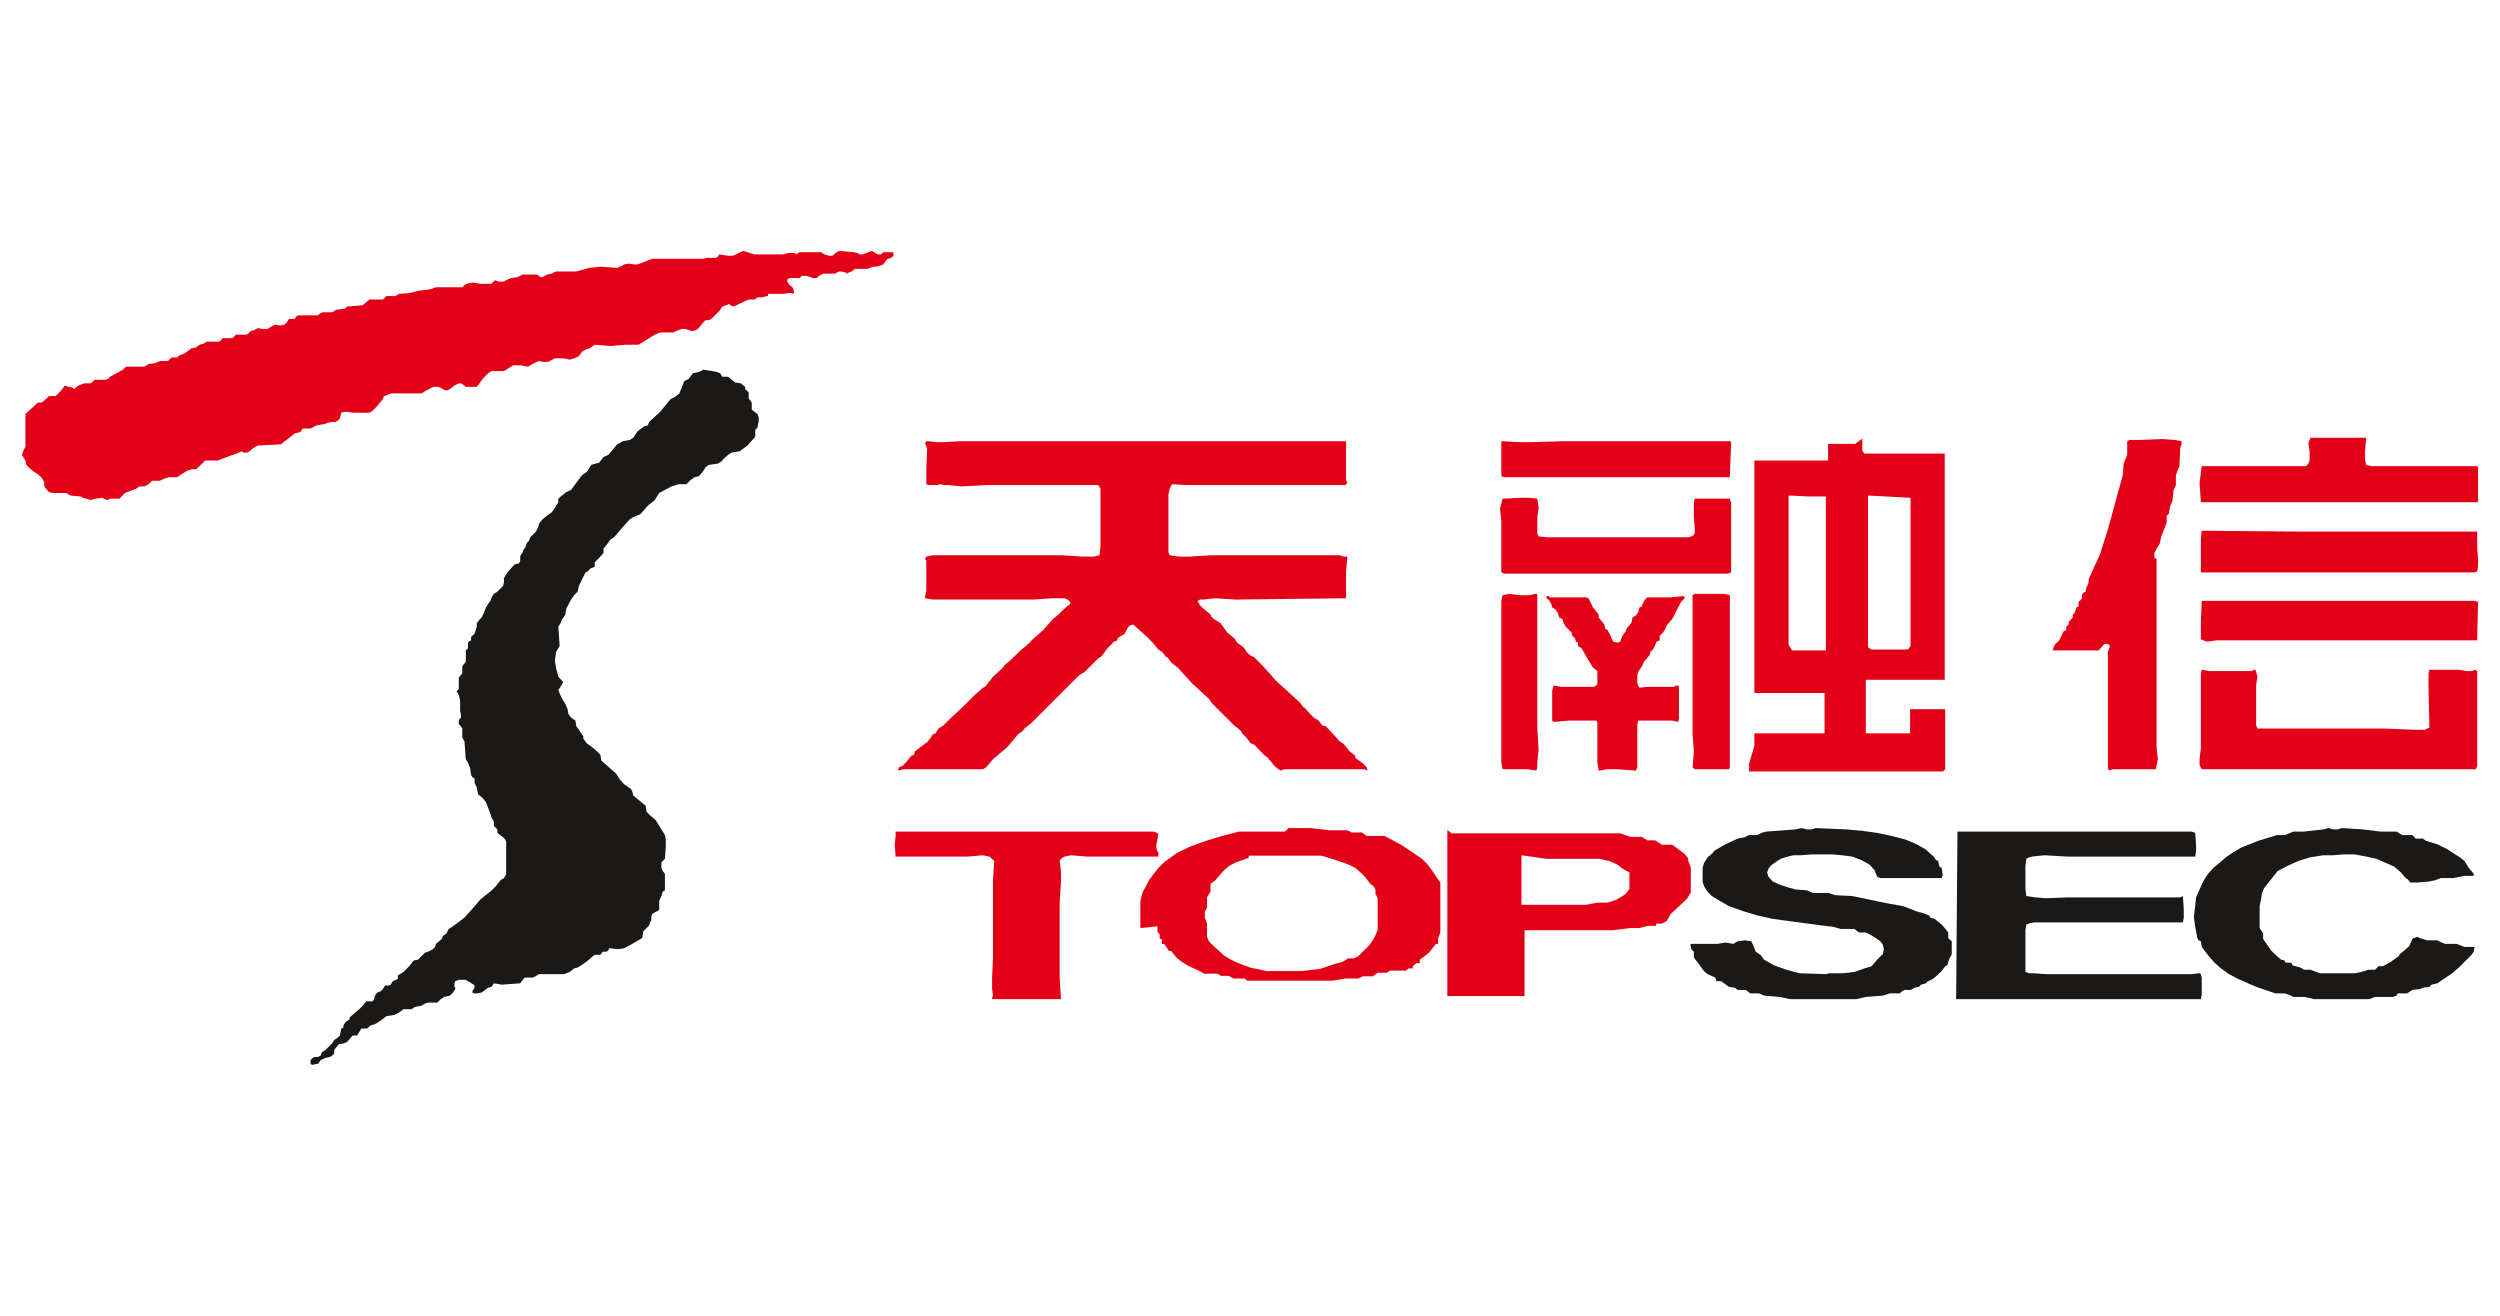 <svg id="图层_1" data-name="图层 1" xmlns="http://www.w3.org/2000/svg" viewBox="0 0 57 30"><defs><style>.cls-1{fill:#e30016;}.cls-1,.cls-2,.cls-3{fill-rule:evenodd;}.cls-2{fill:#1b1918;}.cls-3{fill:#9e1d21;}</style></defs><polygon class="cls-1" points="16.94 5.72 17.04 5.75 17.2 5.8 17.84 5.8 17.97 5.77 18.13 5.77 18.15 5.8 18.23 5.75 18.72 5.75 18.8 5.8 18.9 5.83 18.98 5.83 19.05 5.77 19.13 5.72 19.47 5.75 19.55 5.77 19.6 5.8 19.67 5.8 19.75 5.77 19.8 5.75 19.88 5.72 19.93 5.75 19.96 5.77 20.01 5.8 20.09 5.8 20.14 5.75 20.37 5.75 20.37 5.83 20.32 5.88 20.24 5.9 20.19 5.95 20.14 6.03 20.06 6.06 19.98 6.08 19.91 6.08 19.78 6.13 19.49 6.13 19.42 6.19 19.36 6.21 19.31 6.24 19.29 6.21 19.26 6.21 19.18 6.19 19.13 6.19 19.03 6.24 18.77 6.24 18.67 6.29 18.64 6.32 18.62 6.34 18.54 6.34 18.49 6.32 18.38 6.29 18.28 6.29 18.23 6.34 18 6.34 17.95 6.37 17.95 6.42 18 6.5 18.07 6.55 18.1 6.63 18.1 6.68 18.07 6.7 18.05 6.68 18 6.68 17.87 6.7 17.51 6.7 17.51 6.75 17.48 6.75 17.38 6.78 17.27 6.78 17.2 6.83 17.07 6.83 16.89 6.91 16.73 6.99 16.65 6.96 16.63 6.93 16.55 6.96 16.47 6.99 16.4 7.09 16.22 7.27 16.16 7.3 16.09 7.3 16.06 7.32 15.93 7.48 15.86 7.53 15.78 7.55 15.62 7.5 15.54 7.5 15.47 7.53 15.41 7.55 15.36 7.58 15.05 7.58 14.93 7.63 14.8 7.71 14.56 7.86 14.26 7.86 13.92 7.89 13.56 7.86 13.45 7.94 13.35 7.97 13.27 8.02 13.2 8.12 13.14 8.15 13.09 8.17 12.99 8.2 12.86 8.17 12.65 8.17 12.5 8.25 12.37 8.25 12.29 8.23 12.24 8.25 12.14 8.3 12.04 8.36 11.88 8.33 11.7 8.33 11.49 8.46 11.21 8.46 11.13 8.51 11.03 8.61 10.87 8.82 10.62 8.82 10.56 8.77 10.51 8.74 10.46 8.74 10.36 8.79 10.26 8.87 10.2 8.9 10.15 8.9 10 8.82 9.89 8.82 9.82 8.85 9.69 8.92 9.61 8.97 8.91 8.97 8.84 9 8.76 9.03 8.73 9.08 8.73 9.1 8.58 9.28 8.5 9.36 8.42 9.41 8.06 9.41 7.91 9.39 7.86 9.39 7.78 9.41 7.75 9.54 7.7 9.59 7.65 9.62 7.57 9.62 7.47 9.64 7.39 9.67 7.21 9.7 7.08 9.77 6.9 9.77 6.85 9.85 6.72 9.88 6.56 10.01 6.49 10.06 6.41 10.13 5.87 10.16 5.82 10.19 5.74 10.24 5.69 10.29 5.63 10.32 5.56 10.32 5.51 10.29 5.4 10.34 5.25 10.39 4.96 10.5 4.68 10.5 4.47 10.7 4.37 10.7 4.27 10.73 4.14 10.81 4.04 10.88 3.85 10.88 3.75 10.91 3.65 10.96 3.47 10.96 3.39 11.04 3.29 11.09 3.18 11.09 3.11 11.14 2.85 11.24 2.72 11.37 2.51 11.37 2.46 11.4 2.44 11.4 2.33 11.35 2.18 11.37 2.07 11.4 1.97 11.37 1.89 11.35 1.84 11.32 1.61 11.3 1.51 11.24 1.2 11.24 1.12 11.22 1.07 11.17 1.01 11.09 1.01 10.99 0.94 10.88 0.86 10.81 0.78 10.76 0.68 10.68 0.6 10.6 0.58 10.5 0.53 10.42 0.5 10.37 0.53 10.29 0.55 10.24 0.58 10.19 0.58 9.44 0.86 9.18 0.94 9.18 0.99 9.15 1.12 9.03 1.27 9.03 1.38 8.92 1.48 8.79 1.56 8.82 1.61 8.82 1.69 8.87 1.79 8.79 1.92 8.74 2.07 8.74 2.13 8.69 2.15 8.66 2.41 8.66 2.46 8.64 2.51 8.59 2.8 8.43 2.87 8.36 3.29 8.36 3.39 8.3 3.54 8.28 3.65 8.23 3.83 8.23 3.91 8.15 4.04 8.15 4.09 8.1 4.19 8.07 4.37 7.94 4.47 7.92 4.55 7.86 4.63 7.84 4.68 7.81 4.71 7.79 4.99 7.79 5.04 7.76 5.07 7.71 5.3 7.71 5.38 7.63 5.61 7.63 5.66 7.61 5.71 7.55 5.79 7.53 5.84 7.5 5.89 7.48 5.97 7.5 6.1 7.5 6.23 7.42 6.28 7.4 6.36 7.42 6.41 7.42 6.49 7.4 6.54 7.35 6.59 7.27 6.72 7.27 6.75 7.22 6.8 7.19 7.24 7.19 7.31 7.14 7.36 7.12 7.57 7.12 7.62 7.09 7.67 7.06 7.86 7.04 7.91 6.99 8.27 6.96 8.42 6.83 8.73 6.83 8.81 6.75 9.02 6.75 9.09 6.7 9.35 6.68 9.53 6.63 9.79 6.6 9.94 6.55 10.54 6.55 10.59 6.5 10.64 6.47 10.77 6.44 10.95 6.47 11.21 6.47 11.23 6.44 11.29 6.39 11.36 6.42 11.49 6.42 11.54 6.39 11.65 6.34 11.8 6.32 11.86 6.29 11.91 6.26 12.24 6.26 12.29 6.29 12.32 6.32 12.37 6.32 12.47 6.26 12.58 6.24 12.63 6.21 12.68 6.19 13.14 6.19 13.43 6.11 13.69 6.08 14.07 6.11 14.18 6.06 14.23 6.03 14.33 6.01 14.46 6.03 14.54 6.03 14.59 6.01 14.74 5.95 14.87 5.9 16.06 5.9 16.09 5.88 16.32 5.88 16.37 5.85 16.4 5.8 16.6 5.83 16.71 5.83 16.78 5.8 16.94 5.72"/><polygon class="cls-2" points="16.04 8.43 16.24 8.46 16.34 8.48 16.42 8.51 16.47 8.59 16.6 8.59 16.76 8.72 16.89 8.74 16.99 8.82 16.99 8.87 17.02 8.9 17.04 8.92 17.07 8.95 17.07 9.08 17.14 9.18 17.14 9.34 17.27 9.44 17.3 9.52 17.3 9.59 17.27 9.75 17.22 9.8 17.22 9.95 17.2 9.98 17.04 10.16 16.86 10.29 16.68 10.32 16.6 10.37 16.52 10.44 16.45 10.52 16.37 10.57 16.16 10.6 16.09 10.65 16.04 10.73 15.98 10.81 15.93 10.86 15.83 10.88 15.73 10.96 15.65 11.04 15.47 11.04 15.31 11.09 15.16 11.17 15.03 11.24 14.98 11.32 14.93 11.4 14.77 11.53 14.64 11.68 14.59 11.73 14.51 11.76 14.44 11.79 14.36 11.84 14.18 12.04 14 12.25 13.92 12.3 13.84 12.41 13.76 12.51 13.76 12.61 13.66 12.72 13.56 12.82 13.56 12.92 13.45 12.97 13.4 13.03 13.35 13.05 13.27 13.21 13.2 13.36 13.17 13.49 13.09 13.57 13.02 13.67 12.91 13.88 12.89 14.01 12.86 14.06 12.81 14.13 12.78 14.21 12.73 14.29 12.76 14.73 12.71 14.81 12.68 14.86 12.65 15.06 12.68 15.24 12.73 15.43 12.84 15.55 12.78 15.66 12.73 15.73 12.76 15.81 12.81 15.92 12.89 16.05 12.94 16.17 12.96 16.28 13.02 16.36 13.12 16.43 13.14 16.56 13.2 16.64 13.3 16.79 13.3 16.84 13.38 16.95 13.48 17.02 13.58 17.1 13.69 17.21 13.71 17.34 14.05 17.64 14.13 17.77 14.23 17.88 14.33 17.95 14.38 17.98 14.41 18.03 14.44 18.14 14.72 18.37 14.74 18.5 14.8 18.57 14.87 18.63 14.95 18.7 15 18.78 15.05 18.86 15.11 18.96 15.16 19.04 15.18 19.14 15.18 19.3 15.16 19.58 15.13 19.61 15.11 19.63 15.08 19.66 15.08 19.79 15.11 19.86 15.16 19.92 15.16 20.3 15.11 20.33 15.08 20.43 15.03 20.54 15.03 20.74 15 20.77 14.95 20.79 14.87 20.84 14.85 20.9 14.85 20.98 14.82 21.03 14.8 21.1 14.67 21.23 14.64 21.39 14.38 21.54 14.23 21.62 14.1 21.64 13.89 21.62 13.87 21.67 13.82 21.7 13.74 21.7 13.69 21.77 13.56 21.77 13.48 21.83 13.43 21.88 13.3 21.98 13.25 22.01 13.17 22.06 13.09 22.08 12.99 22.16 12.86 22.21 12.29 22.21 12.24 22.24 12.19 22.27 12.14 22.29 11.96 22.29 11.86 22.42 11.44 22.45 11.26 22.42 11.21 22.5 11.13 22.52 10.98 22.63 10.87 22.65 10.82 22.65 10.77 22.63 10.77 22.6 10.82 22.52 10.82 22.47 10.8 22.45 10.62 22.34 10.46 22.34 10.38 22.37 10.36 22.42 10.36 22.5 10.38 22.52 10.38 22.55 10.33 22.63 10.26 22.7 10.13 22.73 10.05 22.78 10 22.83 9.97 22.86 9.76 22.86 9.69 22.88 9.61 22.93 9.46 22.96 9.38 23.01 9.2 23.01 9.09 23.09 8.99 23.14 8.81 23.17 8.68 23.27 8.55 23.35 8.45 23.38 8.37 23.45 8.24 23.45 8.19 23.53 8.14 23.61 8.04 23.61 7.98 23.68 7.91 23.76 7.83 23.79 7.72 23.81 7.62 23.94 7.62 24.02 7.57 24.07 7.52 24.1 7.42 24.12 7.31 24.17 7.26 24.25 7.11 24.28 7.08 24.25 7.08 24.17 7.13 24.12 7.18 24.1 7.24 24.1 7.31 24.07 7.34 23.99 7.42 23.94 7.52 23.84 7.57 23.79 7.62 23.71 7.67 23.68 7.75 23.61 7.78 23.45 7.83 23.43 7.83 23.38 7.88 23.3 7.96 23.25 7.98 23.19 8.19 23.01 8.27 22.93 8.35 22.83 8.5 22.83 8.53 22.78 8.55 22.7 8.6 22.63 8.68 22.6 8.73 22.55 8.78 22.47 8.86 22.47 8.91 22.45 8.94 22.39 8.96 22.37 9.07 22.32 9.07 22.24 9.2 22.16 9.33 22.03 9.43 21.9 9.53 21.88 9.61 21.8 9.69 21.72 9.76 21.7 9.87 21.64 9.92 21.59 9.94 21.52 10.07 21.41 10.1 21.34 10.18 21.28 10.23 21.18 10.31 21.13 10.38 21.08 10.59 20.92 10.77 20.72 10.95 20.51 11.21 20.3 11.31 20.2 11.41 20.07 11.49 20.02 11.52 19.97 11.54 19.94 11.54 19.19 11.52 19.14 11.47 19.09 11.34 18.99 11.34 18.91 11.26 18.83 11.26 18.73 11.21 18.65 11.18 18.55 11.08 18.29 11 18.19 10.9 18.11 10.87 17.95 10.82 17.85 10.82 17.75 10.77 17.72 10.74 17.67 10.72 17.52 10.67 17.39 10.64 17.34 10.62 17.31 10.59 16.9 10.54 16.82 10.54 16.61 10.51 16.56 10.46 16.51 10.46 16.43 10.49 16.38 10.51 16.36 10.51 16.3 10.49 16.2 10.49 15.97 10.46 15.84 10.41 15.76 10.46 15.71 10.46 15.45 10.54 15.35 10.54 15.19 10.62 15.09 10.62 14.83 10.67 14.78 10.67 14.65 10.69 14.63 10.74 14.6 10.74 14.52 10.82 14.45 10.87 14.29 10.87 14.21 10.93 14.13 10.98 14.08 11.03 13.98 11.08 13.85 11.13 13.77 11.18 13.7 11.21 13.62 11.26 13.54 11.34 13.49 11.47 13.36 11.49 13.28 11.49 13.18 11.57 13.05 11.73 12.87 11.8 12.85 11.83 12.85 11.86 12.79 11.86 12.69 11.88 12.64 11.91 12.61 11.93 12.54 11.98 12.48 12.01 12.38 12.06 12.33 12.09 12.25 12.22 12.12 12.27 12.02 12.29 11.94 12.37 11.84 12.47 11.76 12.58 11.68 12.65 11.58 12.73 11.45 12.73 11.37 12.81 11.3 12.91 11.22 13.02 11.17 13.25 10.86 13.3 10.81 13.38 10.76 13.43 10.68 13.48 10.6 13.58 10.57 13.66 10.55 13.76 10.42 13.87 10.37 13.94 10.29 14.07 10.13 14.2 10.06 14.36 10.03 14.44 9.98 14.49 9.9 14.54 9.83 14.62 9.77 14.69 9.72 14.77 9.7 14.8 9.62 15.05 9.39 15.29 9.1 15.39 9.05 15.49 8.97 15.6 8.69 15.7 8.64 15.8 8.51 15.93 8.48 16.04 8.43"/><polygon class="cls-1" points="52.68 9.98 53.95 9.98 53.92 10.32 53.92 10.47 53.95 10.6 54.07 10.63 56.48 10.63 56.5 10.65 56.5 11.45 50.18 11.45 50.15 11.01 50.18 10.78 50.2 10.63 52.58 10.63 52.63 10.57 52.66 10.5 52.66 10.29 52.63 10.11 52.66 10.03 52.68 9.98"/><polygon class="cls-1" points="46.8 14.83 46.82 14.76 46.85 14.7 46.95 14.6 47 14.5 47.05 14.39 47.11 14.37 47.11 14.29 47.16 14.24 47.18 14.16 47.26 14.08 47.26 14.01 47.31 13.96 47.34 13.85 47.39 13.83 47.39 13.72 47.42 13.7 47.47 13.64 47.47 13.57 47.49 13.52 47.55 13.49 47.57 13.39 47.6 13.34 47.62 13.28 47.62 13.21 47.75 12.92 47.88 12.64 48.06 12.07 48.4 10.83 48.42 10.57 48.5 10.37 48.5 10.06 48.55 10.03 48.81 10.03 49.3 10.01 49.58 10.03 49.74 10.06 49.74 10.13 49.71 10.21 49.69 10.63 49.61 10.83 49.61 11.06 49.56 11.17 49.53 11.43 49.48 11.53 49.45 11.71 49.4 11.76 49.4 11.92 49.27 12.25 49.25 12.38 49.17 12.51 49.12 12.61 49.12 12.72 49.17 12.74 49.17 17.05 49.2 17.31 49.17 17.46 49.15 17.54 48.16 17.54 48.09 17.57 48.06 17.52 48.06 14.86 48.09 14.78 48.11 14.73 48.06 14.68 47.98 14.68 47.91 14.76 47.85 14.83 46.8 14.83"/><polygon class="cls-1" points="21.17 10.06 21.33 10.08 21.53 10.08 21.89 10.06 30.69 10.06 30.69 10.94 30.72 11.01 30.67 11.06 27.05 11.06 26.72 11.04 26.67 11.14 26.64 11.27 26.64 12.59 26.67 12.66 26.87 12.69 27.13 12.69 27.62 12.66 30.54 12.66 30.64 12.69 30.72 12.69 30.69 13.03 30.69 13.64 28.16 13.67 27.7 13.64 27.44 13.67 27.36 13.67 27.31 13.7 27.31 13.72 27.36 13.8 27.44 13.88 27.6 14.01 27.62 14.06 27.67 14.11 27.75 14.16 27.83 14.21 27.98 14.42 28.16 14.57 28.19 14.63 28.24 14.68 28.32 14.73 28.37 14.78 28.42 14.86 28.5 14.94 28.6 14.99 28.78 15.17 28.96 15.37 29.07 15.5 29.3 15.71 29.53 15.92 29.64 16.02 29.71 16.12 29.76 16.15 29.87 16.28 29.95 16.36 30.07 16.43 30.1 16.48 30.15 16.54 30.23 16.56 30.38 16.72 30.54 16.9 30.62 16.95 30.67 17 30.77 17.13 30.9 17.23 30.9 17.28 31.08 17.41 31.16 17.49 31.18 17.57 31.11 17.54 29.27 17.54 29.2 17.57 29.12 17.52 29.04 17.44 28.89 17.26 28.84 17.23 28.71 17.1 28.6 16.98 28.52 16.95 28.42 16.82 28.32 16.72 28.29 16.66 28.14 16.54 27.62 16.02 27.57 15.94 27.18 15.58 26.85 15.22 26.72 15.12 26.62 14.99 26.56 14.96 26.56 14.94 26.49 14.86 26.41 14.81 26.28 14.65 26.15 14.52 25.84 14.24 25.76 14.26 25.71 14.32 25.64 14.45 25.56 14.5 25.48 14.55 25.48 14.6 25.4 14.63 25.25 14.78 25.12 14.96 25.04 15.01 24.73 15.32 24.6 15.4 24.55 15.45 24.52 15.48 23.52 16.48 23.36 16.61 23.29 16.69 23.21 16.74 23.08 16.9 22.95 17.05 22.64 17.31 22.49 17.49 22.41 17.54 20.6 17.54 20.47 17.57 20.5 17.49 20.58 17.46 20.65 17.39 20.78 17.23 20.84 17.21 20.86 17.13 21.14 16.92 21.22 16.82 21.27 16.74 21.33 16.72 21.4 16.61 21.51 16.54 21.69 16.36 21.97 16.1 22.23 15.84 22.38 15.71 22.41 15.68 22.46 15.66 22.64 15.43 22.87 15.22 22.9 15.17 23.03 15.06 23.29 14.81 23.39 14.73 23.44 14.68 23.49 14.65 23.49 14.63 23.52 14.6 23.78 14.37 24.01 14.11 24.11 14.03 24.32 13.83 24.4 13.77 24.4 13.72 24.34 13.67 24.27 13.64 24.01 13.64 23.55 13.67 21.27 13.67 21.09 13.64 21.09 13.62 21.12 13.46 21.12 12.79 21.09 12.74 21.12 12.69 21.27 12.66 24.22 12.66 24.68 12.69 24.94 12.69 25.07 12.66 25.09 12.48 25.09 11.14 25.04 11.06 22.49 11.06 21.92 11.09 21.64 11.06 21.53 11.06 21.43 11.04 21.38 11.06 21.17 11.06 21.12 11.04 21.12 10.68 21.14 10.24 21.12 10.19 21.12 10.16 21.09 10.11 21.12 10.06 21.17 10.06"/><polygon class="cls-1" points="34.26 10.06 34.59 10.08 34.95 10.08 35.65 10.06 39.44 10.06 39.47 10.08 39.44 10.88 34.31 10.88 34.23 10.86 34.23 10.06 34.26 10.06"/><polygon class="cls-3" points="2.64 11.3 2.62 11.32 2.64 11.32 2.64 11.3"/><polygon class="cls-1" points="34.26 11.37 34.67 11.35 34.87 11.35 35.05 11.37 35.08 11.58 35.05 11.81 35.05 12.15 35.08 12.23 35.29 12.25 38.51 12.25 38.56 12.23 38.62 12.2 38.64 12.15 38.64 12.04 38.62 11.79 38.62 11.45 38.64 11.37 39.44 11.37 39.47 11.48 39.47 13.05 39.39 13.08 34.31 13.08 34.23 13.05 34.23 11.87 34.2 11.61 34.23 11.48 34.26 11.37"/><polygon class="cls-1" points="50.2 12.1 52.42 12.12 56.48 12.12 56.48 12.48 56.5 12.77 56.5 12.9 56.48 13.03 56.42 13.05 50.18 13.05 50.18 12.28 50.2 12.1"/><polygon class="cls-1" points="35 13.54 35.05 13.54 35.05 16.59 35.08 17.1 35.05 17.39 35.05 17.49 35.03 17.57 34.85 17.54 34.26 17.54 34.23 17.39 34.23 13.7 34.26 13.57 34.41 13.54 34.64 13.57 34.87 13.57 35 13.54"/><polygon class="cls-1" points="38.64 13.54 39.31 13.54 39.44 13.57 39.44 17.49 39.42 17.54 38.64 17.54 38.62 17.52 38.59 17.49 38.62 17.13 38.59 16.74 38.59 13.57 38.64 13.54"/><polygon class="cls-1" points="35.26 13.59 35.31 13.59 35.34 13.62 36.16 13.62 36.22 13.64 36.27 13.75 36.32 13.85 36.45 14.01 36.45 14.08 36.58 14.24 36.6 14.34 36.66 14.37 36.68 14.42 36.71 14.47 36.78 14.63 36.86 14.65 36.89 14.65 36.94 14.63 36.97 14.55 36.99 14.5 37.07 14.39 37.09 14.32 37.15 14.26 37.2 14.19 37.22 14.08 37.3 14.03 37.35 13.96 37.38 13.85 37.43 13.83 37.45 13.77 37.48 13.72 37.53 13.64 37.56 13.62 38.07 13.62 38.38 13.59 38.41 13.62 38.41 13.64 38.33 13.72 38.26 13.85 38.13 14.11 38 14.26 37.97 14.34 37.92 14.42 37.84 14.5 37.84 14.6 37.77 14.63 37.74 14.7 37.69 14.81 37.63 14.86 37.61 14.94 37.48 15.09 37.45 15.17 37.35 15.32 37.33 15.4 37.33 15.58 37.35 15.63 37.38 15.68 37.56 15.66 38.18 15.66 38.2 15.63 38.26 15.63 38.28 15.66 38.28 16.38 38.26 16.46 38.13 16.43 37.35 16.43 37.33 16.54 37.33 17.49 37.3 17.57 36.89 17.54 36.63 17.54 36.47 17.57 36.45 17.57 36.42 17.39 36.42 16.48 36.4 16.43 35.78 16.43 35.42 16.46 35.39 16.43 35.39 15.76 35.42 15.63 35.6 15.66 36.34 15.66 36.42 15.61 36.42 15.3 36.32 15.22 36.22 15.06 36.06 14.78 35.98 14.73 35.98 14.65 35.93 14.63 35.91 14.55 35.85 14.5 35.83 14.42 35.7 14.29 35.65 14.21 35.62 14.11 35.55 14.08 35.52 13.98 35.47 13.9 35.39 13.85 35.37 13.77 35.31 13.67 35.29 13.67 35.26 13.64 35.26 13.59"/><polygon class="cls-1" points="50.23 13.7 56.4 13.7 56.5 13.72 56.48 14.57 56.48 14.6 50.54 14.6 50.33 14.63 50.23 14.6 50.18 14.57 50.18 14.13 50.2 13.7 50.23 13.7"/><polygon class="cls-1" points="51.39 15.27 51.42 15.27 51.44 15.32 51.47 15.43 51.44 15.61 51.44 16.54 51.47 16.61 54.36 16.61 55.08 16.64 55.29 16.64 55.34 16.61 55.39 16.59 55.37 15.68 55.37 15.37 55.39 15.27 56.06 15.27 56.24 15.3 56.37 15.3 56.42 15.27 56.48 15.3 56.48 17.46 56.45 17.54 50.2 17.54 50.15 17.44 50.15 17.31 50.18 17.05 50.18 15.35 50.2 15.27 50.36 15.3 51.34 15.3 51.39 15.27"/><polygon class="cls-2" points="41.4 18.88 42.08 18.91 42.44 18.94 42.8 18.99 43.13 19.06 43.44 19.14 43.7 19.25 43.91 19.37 44.03 19.48 44.09 19.53 44.14 19.61 44.19 19.63 44.22 19.76 44.27 19.79 44.29 19.92 44.29 19.97 44.27 20.02 42.87 20.02 42.8 19.99 42.77 19.92 42.74 19.84 42.62 19.71 42.44 19.61 42.23 19.53 42 19.5 41.77 19.48 41.33 19.48 41.04 19.5 40.89 19.5 40.76 19.53 40.6 19.58 40.45 19.68 40.37 19.74 40.32 19.81 40.29 19.89 40.32 19.99 40.42 20.1 40.58 20.17 40.76 20.23 40.94 20.28 41.2 20.3 41.33 20.36 41.69 20.36 41.84 20.41 42.23 20.43 43 20.59 43.39 20.66 43.73 20.79 43.85 20.82 43.98 20.87 44.01 20.92 44.11 20.95 44.29 21.1 44.42 21.26 44.42 21.39 44.5 21.46 44.5 21.75 44.48 21.8 44.45 21.85 44.42 21.93 44.4 22.01 44.35 22.03 44.27 22.14 44.11 22.29 44.03 22.34 43.96 22.37 43.91 22.42 43.8 22.45 43.75 22.5 43.65 22.52 43.57 22.57 43.42 22.57 43.37 22.6 43.31 22.65 43.08 22.65 42.93 22.7 42.54 22.73 42.33 22.78 40.81 22.78 40.58 22.73 40.22 22.7 40.11 22.65 39.91 22.65 39.8 22.57 39.62 22.57 39.55 22.52 39.42 22.5 39.24 22.37 39.13 22.37 39.11 22.29 38.93 22.21 38.85 22.14 38.77 22.03 38.62 21.83 38.62 21.7 38.56 21.64 38.54 21.54 38.56 21.52 39.16 21.52 39.34 21.49 39.52 21.52 39.62 21.46 39.78 21.44 39.93 21.46 39.98 21.57 40.03 21.7 40.14 21.77 40.22 21.88 40.45 22.01 40.73 22.11 41.02 22.19 41.63 22.21 41.71 22.19 42.02 22.19 42.28 22.16 42.51 22.08 42.67 22.03 42.74 21.95 42.8 21.88 42.93 21.75 42.95 21.64 42.93 21.54 42.87 21.46 42.77 21.39 42.64 21.31 42.54 21.26 42.38 21.26 42.28 21.18 41.97 21.18 41.79 21.13 41.53 21.1 40.78 21 40.42 20.95 40.06 20.87 39.73 20.77 39.42 20.66 39.16 20.51 39.03 20.43 38.93 20.33 38.85 20.2 38.82 20.1 38.82 19.79 38.85 19.68 38.93 19.55 39.05 19.45 39.08 19.4 39.34 19.25 39.62 19.12 39.78 19.09 39.83 19.06 39.88 19.04 40.06 19.04 40.16 18.99 40.27 18.96 40.94 18.91 41.07 18.88 41.2 18.91 41.3 18.91 41.4 18.88"/><polygon class="cls-2" points="53.4 18.88 53.87 18.91 54.28 18.96 54.64 18.96 54.77 19.04 55 19.04 55.08 19.12 55.24 19.12 55.31 19.17 55.57 19.25 55.67 19.3 55.78 19.35 55.98 19.48 56.09 19.55 56.19 19.63 56.29 19.79 56.4 19.92 56.4 19.97 56.19 19.97 55.93 20.02 55.65 20.02 55.52 20.07 55.37 20.1 55.13 20.12 54.95 20.12 54.9 20.05 54.85 20.02 54.74 19.89 54.59 19.76 54.41 19.68 54.18 19.58 53.95 19.53 53.69 19.48 53.43 19.48 53.2 19.5 52.97 19.5 52.66 19.55 52.4 19.63 52.16 19.74 51.93 19.86 51.78 20.05 51.7 20.15 51.62 20.25 51.57 20.38 51.55 20.51 51.52 20.66 51.52 21.16 51.55 21.21 51.6 21.28 51.6 21.41 51.78 21.67 51.88 21.77 52.01 21.88 52.09 21.9 52.11 21.95 52.24 21.95 52.27 22.01 52.45 22.06 52.53 22.11 52.68 22.11 52.89 22.19 53.69 22.19 53.84 22.16 54 22.11 54.15 22.11 54.23 22.03 54.33 22.03 54.51 21.93 54.69 21.8 54.72 21.75 54.82 21.67 54.93 21.57 54.98 21.46 55 21.41 55.03 21.39 55.11 21.36 55.18 21.39 55.34 21.44 55.57 21.44 55.67 21.49 55.75 21.52 56.01 21.52 56.14 21.57 56.19 21.59 56.42 21.59 56.4 21.7 56.35 21.77 56.06 22.06 55.91 22.19 55.57 22.42 55.44 22.45 55.39 22.5 55.24 22.52 55.18 22.55 55 22.57 54.88 22.65 54.67 22.65 54.64 22.7 54.56 22.73 54.15 22.73 54.02 22.78 52.76 22.78 52.55 22.73 52.29 22.73 52.19 22.68 52.09 22.65 51.88 22.65 51.44 22.5 51.03 22.32 50.82 22.21 50.64 22.08 50.49 21.95 50.36 21.8 50.2 21.59 50.18 21.46 50.13 21.44 50.1 21.39 50.05 21.13 50.02 20.9 50.05 20.66 50.07 20.46 50.15 20.28 50.23 20.1 50.33 19.94 50.46 19.79 50.62 19.66 50.77 19.53 50.92 19.43 51.11 19.32 51.49 19.17 51.91 19.04 52.09 19.04 52.29 18.96 52.53 18.96 52.97 18.91 53.09 18.88 53.2 18.91 53.3 18.91 53.4 18.88"/><polygon class="cls-1" points="20.45 18.96 26.31 18.96 26.41 19.01 26.38 19.19 26.36 19.3 26.38 19.4 26.41 19.43 26.41 19.53 24.78 19.53 24.42 19.5 24.27 19.53 24.19 19.58 24.16 19.63 24.19 19.86 24.19 20.1 24.16 20.61 24.16 22.27 24.19 22.78 22.62 22.78 22.62 22.75 22.64 22.7 22.62 22.55 22.62 22.29 22.64 21.85 22.64 20.05 22.67 19.63 22.56 19.53 22.41 19.5 22.07 19.53 20.42 19.53 20.4 19.25 20.42 19.06 20.42 18.96 20.45 18.96"/><polygon class="cls-2" points="44.63 18.96 49.97 18.96 50.05 18.99 50.07 19.27 50.07 19.4 50.05 19.53 47.13 19.53 46.62 19.5 46.33 19.53 46.26 19.55 46.2 19.58 46.18 19.74 46.18 20.28 46.2 20.43 46.41 20.46 46.64 20.48 47.16 20.46 49.71 20.46 49.77 20.43 49.79 20.74 49.79 20.92 49.77 21.03 46.38 21.03 46.28 21.05 46.2 21.08 46.18 21.21 46.18 22.16 46.26 22.19 46.36 22.19 46.64 22.21 49.97 22.21 50.15 22.19 50.18 22.21 50.2 22.29 50.2 22.68 50.18 22.78 44.6 22.78 44.63 18.96"/><path class="cls-1" d="M43.44,11.17h0v0h0Zm-.8.13,0,0-.05,0,0,.11v1.13l0,2.17,0,.05.08.05.16,0h.56l.11,0,0,0,.06-.08V11.43l0-.08,0,0Zm-1.78,0-.08,0,0,.18v.23l0,.44v2.4l0,.15.08.13.77,0,0,0,0-.08V11.4l0-.08-.18,0h-.21ZM42.46,10l0,0,0,0v.13l0,.15,0,0,.05.06.08,0h.1l.21,0h1.37l.07,0v5.16H42.64l-.1,0V16l0,.38v.21l0,.13.18,0,.18,0,.41,0h.24l0-.06,0-.1v-.28l0-.11h.67l.06,0h.07v.08l0,.1v1.19l-.05.05-.26,0-.29,0-.56,0h-3l-.31,0v0l0-.08,0-.1L40,17l0-.18v-.1h1.24l.26,0,.1,0,0,0,0,0,0-.12v-.21l0-.39v-.2l0,0-.08,0H40.32l-.21,0H40l0,0h0V10.5h1.32l.26,0,.1,0,0,0,0,0v-.3l0-.08v0l.39,0h.23Z"/><path class="cls-1" d="M27.6,20.15l0,.1,0,.08-.08.13,0,.23-.05.1v.13l.05.13,0,.16,0,.05,0,0,0,.11.05.1.1.1.18.16.05.05.13.08.13.07.34.13.38.08.42,0h.38l.42-.05.33-.11.18-.05.13-.08.13,0,.1-.05.13-.13.13-.13.1-.15.08-.18,0-.16,0-.2,0-.21,0-.16-.05-.1,0-.1-.05-.08-.07-.05L31.13,20l-.1-.1-.13-.11-.13-.07-.31-.11-.33-.1-.11,0h-.8l-.44,0-.18,0h-.13l0,.05-.31.11-.13.07-.13.11-.2.23Zm1.78-1.27.49,0,.44.05.41,0,.1.05h.23l.11.08h.1l.1,0,.06,0,.15,0,.39.21.31.21.15.1.13.13.11.15.12.18.06.08,0,.1v.24l0,.2v.08l0,.1,0,.19v.23l0,0-.05.13,0,.13-.05,0-.16.2-.1.08-.11.08,0,.08h-.08l-.08.07,0,.05-.1,0-.05.05-.08,0,0,0,0,0h-.13v0l0,0-.16,0-.08.05h-.2l-.11.08h-.23l-.1.05-.28,0-.31.05h-1l-.25,0-.24,0-.1,0h-.13l-.13,0-.1,0-.05-.05-.26,0-.1-.06h-.18l-.08-.05-.13,0-.05,0-.06,0-.07,0-.08-.05-.28-.13-.16-.1-.1-.08-.13-.16-.05,0-.05-.08-.06-.08-.05,0,0-.11-.05,0,0-.11-.05-.05v-.13L26,21.16v-.62l.05-.19.08-.15.08-.15.1-.13.1-.13.13-.13.29-.21.31-.15.36-.13.36-.11.39-.1h.41l.13,0,.13,0h.38Z"/><path class="cls-1" d="M34.69,19.5l0,0,0,.18v.88l0,.07,0,0,.7,0,.52,0h.25l.26-.05.24,0,.2-.07.18-.11.05-.05.06-.08,0-.13v-.1l0-.08,0-.07L37,19.81l-.13-.1-.18-.08-.23-.05-.29,0-.31,0-.61,0ZM33.09,19h3.85l.23.08h.26l.13.08h.18l.15.1.06,0h.12l.06,0,.28.21.08.1v.05l0,0,0,0,.06.16,0,.18,0,.15v.06l0,.05v.13l-.08.13-.12.12-.26.24h0L38,21l-.11.06-.13,0,0,.05-.2,0-.18.05-.21,0-.41.05h-2l0,0,0,.16v1.29l0,.05H33v0l0-.12V19.89l0-.49V19l0-.08Z"/></svg>